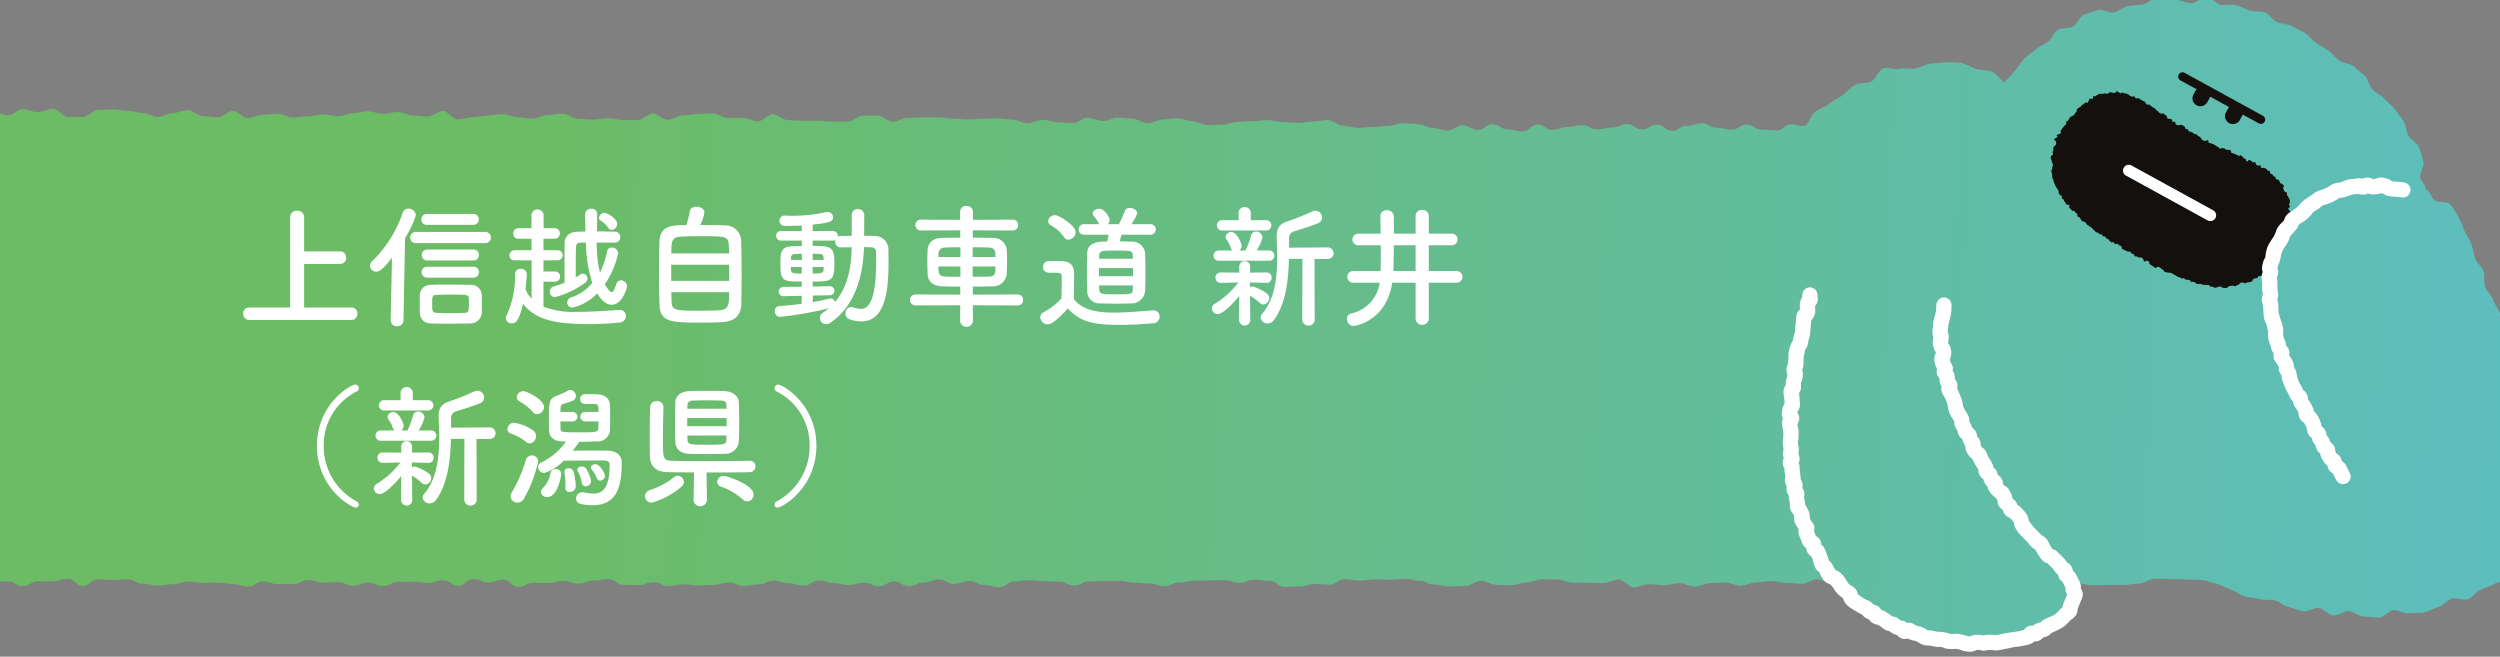 <svg xmlns="http://www.w3.org/2000/svg" xmlns:xlink="http://www.w3.org/1999/xlink" width="375" height="98.5" viewBox="0 0 375 98.5">
  <rect x="0" y="0" width="375" height="98.5" fill="#808080" stroke="none"/>
  <defs>
    <clipPath id="clip-path">
      <rect id="長方形_33007" data-name="長方形 33007" width="375" height="98.5" transform="translate(701 -868.49)" fill="#fff" opacity="0.574"/>
    </clipPath>
    <clipPath id="clip-path-2">
      <rect id="長方形_33006" data-name="長方形 33006" width="576.55" height="104.249" transform="translate(0)" fill="#fff" stroke="#707070" stroke-width="1"/>
    </clipPath>
    <clipPath id="clip-path-3">
      <rect id="長方形_33005" data-name="長方形 33005" width="623.792" height="98.221" fill="none"/>
    </clipPath>
    <clipPath id="clip-path-5">
      <rect id="長方形_33003" data-name="長方形 33003" width="623.792" height="97.773" fill="none"/>
    </clipPath>
    <clipPath id="clip-path-6">
      <path id="パス_133154" data-name="パス 133154" d="M.446,87.8l.168-.606c1.126,0,1.126.373,2.252.374s1.126-.323,2.252-.323,1.126.011,2.251.011,1.126.406,2.252.406,1.126-.027,2.251-.027,1.126.535,2.251.535,1.126.155,2.251.155,1.126-.777,2.252-.777,1.126-.14,2.252-.139,1.126-.014,2.252-.014,1.126.151,2.252.152,1.126.19,2.252.19,1.126-.368,2.252-.368,1.126.72,2.252.72,1.126-.2,2.253-.2,1.126.459,2.252.459,1.126-.275,2.252-.275,1.126-.46,2.252-.46,1.126.345,2.252.346,1.126-.589,2.252-.589S46.776,87.3,47.9,87.3s1.126.455,2.251.455,1.126.492,2.252.493S53.531,87.2,54.657,87.2s1.126.1,2.252.1,1.126,1.127,2.251,1.127,1.126-.657,2.252-.657,1.126.286,2.252.286,1.127-.571,2.253-.571,1.126.766,2.252.766,1.127-1.038,2.253-1.038,1.126.39,2.252.39,1.126.809,2.252.809,1.126-.868,2.252-.868,1.126.491,2.252.492,1.126.263,2.252.263,1.126-.947,2.252-.947,1.126-.144,2.252-.144,1.126.2,2.252.2,1.126.734,2.252.735,1.126-.593,2.252-.592,1.126.193,2.252.193,1.126.548,2.252.548S98.572,87.4,99.7,87.4s1.126.4,2.252.4,1.126.363,2.253.363,1.126-.889,2.252-.888,1.126,1.138,2.252,1.138,1.126-.282,2.252-.282,1.126-.374,2.252-.374,1.126.283,2.252.283,1.126-.807,2.252-.806,1.126.925,2.252.925,1.127-.2,2.253-.195,1.126.159,2.252.16,1.127-.225,2.253-.225,1.127-.113,2.253-.113,1.127-.411,2.253-.411,1.126.766,2.252.766,1.125.088,2.25.088,1.125-.256,2.25-.256,1.125.331,2.25.331,1.126-1,2.251-1,1.126.507,2.251.507,1.126-.284,2.252-.284,1.126.454,2.252.454,1.127.266,2.253.267,1.126.111,2.252.111,1.126-.974,2.252-.974,1.126.409,2.251.409,1.126-.36,2.251-.36,1.125.989,2.25.989,1.126-.1,2.251-.1,1.125-.957,2.25-.957,1.125.507,2.25.507,1.125-.329,2.25-.329,1.125-.174,2.25-.174,1.125.839,2.25.839,1.125-.193,2.25-.193,1.125.088,2.25.088,1.126-.6,2.251-.6,1.126-.072,2.251-.072,1.126-.172,2.252-.172,1.126.278,2.252.279,1.127-.236,2.253-.236,1.127.185,2.253.186,1.126.636,2.252.637,1.126-.313,2.252-.313,1.126-.314,2.252-.314,1.126-.034,2.251-.034,1.126.682,2.251.682,1.126-.8,2.251-.8,1.126.051,2.251.051,1.126.781,2.251.781,1.126-.479,2.251-.478,1.126-.349,2.251-.349,1.126.821,2.252.821,1.126-.4,2.252-.4,1.126.311,2.253.311,1.127-.346,2.254-.346,1.126.683,2.253.683,1.126-.817,2.252-.817,1.126-.215,2.252-.214,1.126.879,2.251.879,1.126-.5,2.251-.5,1.126-.15,2.251-.15,1.126.731,2.251.731,1.126-.729,2.252-.729,1.126-.008,2.252-.008,1.126-.354,2.252-.354,1.126,1.051,2.253,1.051,1.127-.982,2.254-.982,1.127.1,2.253.1,1.126-.093,2.252-.093,1.126.655,2.252.655,1.126.269,2.252.269,1.126-.2,2.252-.2,1.126-.4,2.252-.4,1.126.193,2.252.193,1.126-.028,2.253-.028,1.126.222,2.253.223,1.127.357,2.254.358,1.127-.752,2.253-.751,1.126.391,2.253.391,1.126.01,2.252.011,1.126-.62,2.252-.62,1.126.385,2.252.386,1.126-.078,2.252-.078,1.127.535,2.253.536,1.127-.463,2.254-.463,1.127.51,2.253.51,1.127-.624,2.253-.624,1.126-.014,2.252-.014,1.127.173,2.253.173,1.126-.4,2.253-.4,1.126.829,2.253.829,1.127-.986,2.254-.986,1.127.479,2.254.479,1.127-.414,2.253-.413,1.126,1.081,2.253,1.081,1.127-.613,2.253-.612,1.127.038,2.253.038,1.127-.328,2.254-.327,1.126.414,2.253.414,1.127-.468,2.253-.468,1.126-.2,2.253-.2,1.126.858,2.253.858,1.126.037,2.254.037,1.127-.421,2.254-.421,1.127.558,2.253.558,1.127-.256,2.253-.256,1.127.2,2.253.2,1.127-.108,2.254-.108,1.127-.359,2.254-.359,1.126.514,2.253.514,1.127-.243,2.254-.243,1.127-.561,2.254-.561,1.127.4,2.254.4,1.127.37,2.254.37,1.127-.786,2.254-.786,1.127.408,2.254.408,1.126.269,2.252.269,1.126-.344,2.252-.343,1.126.537,2.251.537,1.126-.719,2.252-.719,1.127.682,2.254.682,1.127-.532,2.254-.532,1.126-.449,2.252-.449,1.126.655,2.252.655,1.127-.424,2.253-.424,1.128.577,2.255.578,1.126.332,2.253.332,1.126-.846,2.253-.846,1.127-.177,2.254-.177,1.127.129,2.254.13,1.127.071,2.253.071,1.127.579,2.254.579,1.127-.613,2.255-.613,1.127-.068,2.254-.068,1.127-.013,2.255-.012,1.127.265,2.254.266,1.127.134,2.255.135,1.127.363,2.254.363,1.127-.532,2.255-.532,1.127-.264,2.255-.264,1.127-.037,2.255-.037,1.128-.035,2.256-.034,1.127.384,2.255.384,1.126-.446,2.253-.446,1.127.154,2.255.154,1.127.9,2.254.9,1.128-.064,2.255-.064,1.128-.349,2.256-.349,1.128.09,2.256.09,1.128-.807,2.256-.806,1.128.2,2.256.2,1.128-.175,2.255-.175,1.129.033,2.257.033,1.13-.1,2.259-.1,1.13.271,2.259.271c1.145,0,.809.561,2.29.562.641,0,1.407.3,2.289.3.694,0,1.459-.109,2.289-.108.716,0,1.481-.744,2.291-.744.728,0,1.493.585,2.292.585.735,0,1.5.078,2.291.078.741,0,1.505-.438,2.292-.438.745,0,1.509-.458,2.292-.458.748,0,1.512.039,2.292.04.75,0,1.514.457,2.291.457.752,0,1.516.019,2.291.019.753,0,1.517.058,2.291.059.754,0,1.519-.537,2.291-.537.756,0,1.52,1.155,2.291,1.155s1.52-.462,2.29-.462,1.521.149,2.29.149,1.522-.291,2.291-.291,1.524.511,2.292.51,1.525-.529,2.292-.529,1.526-.086,2.293-.086,1.526.483,2.293.483,1.525-.5,2.29-.5,1.527-.2,2.293-.2,1.528.293,2.293.292,1.53.123,2.294.122,1.531-.684,2.3-.685,1.478.705,2.24.7c.534.5,1.1.93,1.676,1.434.556.485.8,1.392,1.4,1.864.582.457,1.456.578,2.083,1.013.609.422,1.075,1.133,1.73,1.522.637.378,1.544.33,2.227.669.663.329,1.349.644,2.059.927.685.274,1.294.863,2.025,1.087.705.215,1.444.508,2.195.669.719.155,1.548-.086,2.31.014.728.1,1.478.314,2.247.353.732.038,1.506.214,2.277.2.732-.016,1.422-1.054,2.191-1.123.729-.067,1.617.989,2.381.871s1.5-.411,2.16-.567c.767-.179,1.3-1,1.937-1.22a11.482,11.482,0,0,0,1.826-1.142c.711-.385,1.852-.019,2.339-.466a6.813,6.813,0,0,0,1.343-1.891,6.167,6.167,0,0,0,.385-2.243,7.682,7.682,0,0,0-.241-2.179c.8,0,1.576.417,2.348.418.8,0,1.586-.078,2.355-.076.8,0,1.588.012,2.355.014.806,0,1.592-.183,2.355-.181.811,0,1.6-.735,2.36-.732.817,0,1.6.026,2.355.03.825,0,1.611.061,2.354.065.84,0,1.627.083,2.355.089.867.006,1.632.53,2.328.537.711.276,1.369.635,2.069.884.718.256,1.347.777,2.053,1.006.726.234,1.529.22,2.242.425.733.211,1.569.005,2.289.188.739.188,1.359.846,2.084,1,.746.162,1.461.5,2.19.632.751.135,1.633-.591,2.368-.487.755.107,1.4,1.034,2.141,1.109.76.078,1.58-.681,2.319-.637.763.046,1.488.8,2.228.811.764.013,1.54.191,2.28.17.764-.021,1.466-1.069,2.2-1.126.763-.058,1.579.562,2.313.468.759-.1,1.558.01,2.286-.122.753-.137,1.432-.649,2.151-.822.744-.179,1.276-1.041,1.982-1.257.733-.224,1.714.349,2.405.089.718-.27,1.2-1.066,1.875-1.373.7-.318,1.414-.538,2.061-.892.674-.368,1.568-.357,2.185-.76.643-.42.973-1.266,1.552-1.72.6-.474,1.379-.73,1.913-1.236.559-.529.52-1.574,1-2.133.5-.585,1.283-.882,1.694-1.492.429-.638,1.362-.992,1.69-1.651.341-.687-.107-1.7.12-2.4.236-.727,1.068-1.308,1.178-2.042a13.534,13.534,0,0,0,.249-2.316,12.936,12.936,0,0,0-.437-2.289c-.16-.725-1.112-1.2-1.412-1.9a12.377,12.377,0,0,0-1.144-1.842c-.415-.64-.505-1.487-.886-2.122-.392-.654-.312-1.566-.671-2.214-.369-.668-.8-1.28-1.136-1.94-.347-.68-1.169-1.116-1.483-1.786-.325-.691-.812-1.309-1.106-1.988-.3-.7-.426-1.477-.7-2.163-.284-.71-.739-1.352-1-2.044-.267-.717.443-1.772.2-2.469-.253-.724-.655-1.375-.888-2.074-.242-.729-.8-1.337-1.023-2.036-.237-.732-1.01-1.272-1.237-1.969-.239-.734.043-1.615-.192-2.307-.249-.734-1.018-1.248-1.272-1.929-.271-.729-.293-1.5-.581-2.168-.31-.716-.672-1.339-1.016-1.975a18.072,18.072,0,0,0-.9-2.055,12.765,12.765,0,0,0-1.23-1.949c-.553-.507-1.657-.191-2.322-.559-.633-.35-.6-1.458-1.361-1.674.117-.716-.787-1.128-.841-1.888-.051-.715.654-1.566.463-2.309a16.791,16.791,0,0,0-.666-2.172c-.272-.665-1.244-1.03-1.607-1.7-.343-.635-.268-1.537-.685-2.173-.4-.606-.859-1.205-1.318-1.806-.442-.578-1.092-1.01-1.586-1.58-.479-.552-1.257-.826-1.779-1.365s-.567-1.518-1.114-2.029-1.133-.961-1.7-1.444S589.591,9.966,589,9.51s-1.038-1.055-1.646-1.483-1.235-.793-1.86-1.191-1.05-1.117-1.692-1.486-1.314-.7-1.971-1.033-1.509-.268-2.181-.57-1.117-1.178-1.8-1.441-1.552-.069-2.253-.289-1.361-.641-2.073-.811c-.731-.175-1.517.065-2.239-.049C570.54,1.041,569.9.049,569.171,0c-.751-.049-1.508.851-2.238.881-1,.042-2.02-.624-3.019-.6-.74.017-1.515-.2-2.257-.149s-1.414.891-2.152.983-1.476.1-2.208.235-1.33.761-2.052.942-1.7-.583-2.413-.352-1.456.428-2.146.711-.971,1.441-1.639,1.777-1.627.1-2.267.486-.861,1.352-1.468,1.794S544,7.39,543.433,7.882c-.554.477-1.192.866-1.723,1.4-.513.518-.852,1.2-1.343,1.775-.472.555-1.1,1.127-1.553,1.738-.634-.388-1.174-1.316-1.912-1.65a22.971,22.971,0,0,0-2.377-.359,17.778,17.778,0,0,0-2.187-.935,21.366,21.366,0,0,0-2.362-.072,23.149,23.149,0,0,0-2.331.221c-.746.042-1.438.585-2.237.71-.739.114-1.554-.151-2.338.042-.727.179-1.7-.306-2.464-.053s-1.089,1.651-1.822,1.981-1.736.1-2.436.5-1.2,1.1-1.864,1.565-1.425.773-2.04,1.295-1.594.688-2.159,1.266-.768,1.324-1.277,1.952c-1.091.25-1.067-.181-2.187-.179s-1.119.914-2.239.915-1.12-.116-2.24-.115-1.12-.755-2.24-.753-1.12.756-2.239.757-1.121-.277-2.241-.276-1.12-.68-2.24-.679-1.12.385-2.24.386-1.12.725-2.24.727-1.121-.914-2.242-.913-1.118.716-2.237.717-1.121-.812-2.241-.81-1.119.532-2.239.533-1.12.262-2.24.264-1.121-.63-2.242-.629-1.12.264-2.241.264-1.12.436-2.241.437-1.121-.784-2.242-.783-1.119,1.015-2.24,1.016-1.121-.3-2.243-.3-1.123-.771-2.245-.77-1.124.88-2.246.873c-.732-.02-1.472-.713-2.24-.733-.734-.019-1.505.815-2.271.8-.736-.018-1.477-.367-2.242-.385-.737-.018-1.474-.573-2.237-.59-.738-.017-1.486-.113-2.248-.129-.738-.016-1.5.431-2.259.416-.739-.015-1.493.182-2.253.167-.74-.014-1.492.131-2.252.117-.74-.014-1.484-.335-2.243-.349-.741-.014-1.476-.819-2.234-.833-.742-.013-1.5.249-2.254.236-.742-.013-1.5.236-2.253.224s-1.491-.118-2.247-.13-1.488-.3-2.245-.31-1.5.171-2.252.16-1.5.114-2.251.1-1.5.449-2.256.438-1.495.067-2.25.056-1.487-.556-2.242-.566-1.488-.456-2.243-.466-1.5.2-2.252.192-1.5.583-2.257.574-1.487-.69-2.241-.7-1.494-.139-2.248-.149-1.5.516-2.256.506-1.49-.492-2.244-.5-1.506.82-2.26.812-1.494-.125-2.248-.133-1.492-.351-2.246-.359-1.5.527-2.256.519-1.491-.535-2.244-.543-1.495-.211-2.248-.219-1.5.073-2.251.065-1.5.122-2.251.114-1.5-.126-2.249-.133-1.5-.175-2.249-.183-1.5-.009-2.25-.016-1.5.093-2.251.086-1.5.617-2.256.61-1.489-.941-2.242-.948-1.5.027-2.25.02-1.506.893-2.258.887-1.5.011-2.25,0-1.5-.125-2.247-.131-1.5.021-2.249.014-1.5-.1-2.248-.111-1.49-.879-2.241-.885-1.506,1.089-2.258,1.082-1.493-.533-2.244-.539-1.5.035-2.25.029-1.492-.706-2.243-.713-1.5.125-2.25.119-1.5.207-2.251.2-1.5.663-2.254.657-1.491-.938-2.243-.944-1.505.994-2.257.988-1.5,0-2.25,0-1.5-.285-2.247-.291-1.5.23-2.251.225-1.5-.128-2.249-.134-1.494-.744-2.245-.749-1.5.183-2.251.178-1.5.552-2.254.547-1.5-.179-2.249-.184-1.5-.468-2.247-.474-1.5.2-2.252.2-1.5.261-2.252.256-1.5.325-2.253.321-1.491-1.248-2.243-1.252-1.5.831-2.256.827-1.5-.131-2.25-.136-1.5-.538-2.247-.542-1.5.292-2.253.287-1.5-.386-2.248-.39-1.5.3-2.253.292-1.5.46-2.254.455-1.5-.274-2.249-.278-1.5.292-2.25.288-1.5.179-2.249.175-1.5-.551-2.246-.555-1.5.146-2.25.142-1.5.508-2.252.5-1.493-1.058-2.243-1.063-1.5.96-2.255.956-1.5-.178-2.249-.182-1.495-.914-2.245-.918-1.5.465-2.253.461-1.5.589-2.254.585-1.5-.6-2.247-.6-1.5-.329-2.249-.333-1.5-.207-2.25-.21-1.5.084-2.25.081-1.505,1.07-2.256,1.066-1.5.009-2.25,0-1.495-1.227-2.246-1.23-1.5.509-2.254.505-1.5-.456-2.25-.459-1.506.939-2.257.936-1.5-.569-2.25-.572-1.5.1-2.254.1-1.5-.414-2.251-.417-1.506.715-2.257.712-1.5-.175-2.252-.178-1.5-.214-2.251-.218-1.5.114-2.253.111-1.5,0-2.253,0-1.5-.3-2.251-.3-1.5.645-2.255.642-1.5-.432-2.251-.435-1.5.628-2.255.625-1.5-.415-2.251-.418-1.5-.018-2.253-.021-1.5-.078-2.253-.082S204,17,203.253,17s-1.505.677-2.256.674-1.5-1.045-2.249-1.048-1.5.507-2.255.5-1.5-.249-2.253-.252-1.5.339-2.254.336-1.5-.19-2.253-.193-1.5.146-2.254.143-1.5-.092-2.253-.094-1.5.512-2.255.51-1.5-.6-2.252-.6-1.5-.025-2.253-.028-1.505.594-2.255.591-1.5-.995-2.25-1-1.505.641-2.256.639-1.5-.665-2.251-.667-1.5.178-2.254.175-1.506.841-2.257.838-1.5.015-2.254.013-1.5-.486-2.252-.488-1.5-.485-2.252-.487-1.507.962-2.257.96-1.5-1.066-2.25-1.068-1.5.235-2.254.232-1.5-.285-2.253-.287-1.505.389-2.254.387-1.506.8-2.256.8-1.5-.046-2.253-.049-1.5-.143-2.253-.144-1.5-.358-2.252-.36-1.5.462-2.254.46-1.5-.2-2.252-.2-1.5.119-2.254.118-1.5-.841-2.25-.842-1.5.194-2.253.192-1.5-.171-2.252-.172-1.506.794-2.255.792-1.5-.918-2.25-.92-1.5.286-2.253.284-1.5-.213-2.252-.214-1.5.178-2.252.176-1.505.743-2.254.742-1.5-.336-2.251-.338-1.5-.586-2.25-.588-1.5.5-2.253.5-1.5-.262-2.251-.264-1.5.719-2.253.717-1.5-.786-2.249-.788-1.5-.034-2.25-.036-1.5.314-2.251.312-1.5.167-2.25.165-1.5-.86-2.248-.862-1.5-.038-2.25-.04-1.506,1.109-2.253,1.107-1.5.017-2.251.015-1.5-.01-2.251-.011-1.5-.647-2.25-.649-1.506.644-2.253.643-1.5-.742-2.25-.743-1.505-.109-2.251-.11-1.505-.108-2.251-.109-1.506.011-2.251.01-1.507.379-2.252.378-1.508.652-2.253.65-1.506-.384-2.251-.385-1.507.1-2.251.1-1.507.021-2.251.019-1.507.182-2.251.181-1.506-.427-2.25-.428-1.506-.571-2.249-.573-1.508.378-2.25.376c-.758,0-1.506-.547-2.248-.548-.758,0-1.509.7-2.251.7-.759,0-1.508-.07-2.25-.071-.759,0-1.509-.553-2.249-.553-.76,0-1.511.185-2.25.184-.761,0-1.511.012-2.25.011-.761,0-1.512.553-2.25.551-.763,0-1.511-.782-2.248-.783-.764,0-1.514.581-2.25.58-.765,0-1.515.325-2.25.324-.767,0-1.516-.253-2.249-.253-.769,0-1.519-.132-2.25-.133-.771,0-1.522.156-2.25.155-.774,0-1.523.267-2.249.266-.778,0-1.527-.815-2.248-.816-.784,0-1.534.38-2.249.38-.793,0-1.542-.191-2.248-.191-.808,0-1.558-.008-2.247-.008-.839,0-1.589-.169-2.248-.169-.936,0-2.253.256-2.811.256-.271,1.076.706,1.252.706,2.361s-.626,1.11-.626,2.22.2,1.11.2,2.221S.012,24.487.012,25.6s.672,1.11.672,2.219.34,1.11.34,2.221S.11,31.147.11,32.257s.474,1.11.474,2.22S.65,35.587.65,36.7s.141,1.111.141,2.221.219,1.11.219,2.221.156,1.11.156,2.221S.037,44.471.037,45.581.945,46.692.945,47.8.8,48.913.8,50.023s.284,1.111.284,2.222-.807,1.11-.807,2.221S.139,55.577.139,56.688s.875,1.111.875,2.222.064,1.111.064,2.222-.3,1.11-.3,2.219S.036,64.462.036,65.573s.882,1.11.882,2.22.141,1.111.141,2.221S.175,71.126.175,72.237s.357,1.111.357,2.222.18,1.111.18,2.222.33,1.111.33,2.223S1,80.015,1,81.126.441,82.238.441,83.35s-.295,1.088-.35,2.2S.446,86.687.446,87.8" transform="translate(0 0)" fill="none"/>
    </clipPath>
    <linearGradient id="linear-gradient" x1="0.5" y1="0.568" x2="1.036" y2="0.571" gradientUnits="objectBoundingBox">
      <stop offset="0" stop-color="#68c760"/>
      <stop offset="1" stop-color="#55c9d3"/>
    </linearGradient>
  </defs>
  <g id="マスクグループ_34870" data-name="マスクグループ 34870" transform="translate(-701 868.49)" clip-path="url(#clip-path)">
    <g id="マスクグループ_34869" data-name="マスクグループ 34869" transform="translate(511.449 -868.49)" clip-path="url(#clip-path-2)">
      <g id="グループ_34915" data-name="グループ 34915" transform="translate(-48.572 -0.429)">
        <g id="グループ_34914" data-name="グループ 34914" clip-path="url(#clip-path-3)">
          <g id="グループ_34913" data-name="グループ 34913">
            <g id="グループ_34912" data-name="グループ 34912" clip-path="url(#clip-path-3)">
              <g id="グループ_34911" data-name="グループ 34911" opacity="0.85">
                <g id="グループ_34910" data-name="グループ 34910">
                  <g id="グループ_34909" data-name="グループ 34909" clip-path="url(#clip-path-5)">
                    <g id="グループ_34908" data-name="グループ 34908" transform="translate(0 0)">
                      <g id="グループ_34907" data-name="グループ 34907" clip-path="url(#clip-path-6)">
                        <path id="パス_133153" data-name="パス 133153" d="M0,0H624.035V97.836H0Z" transform="translate(-0.223 -0.047)" fill="url(#linear-gradient)"/>
                      </g>
                    </g>
                  </g>
                </g>
              </g>
              <path id="パス_133155" data-name="パス 133155" d="M1253.589,54.847c.092.054.21-.032.323-.016s.159.24.252.3.295-.1.386-.047.157.164.249.217a1.642,1.642,0,0,1,.318.152c.078.075.019.326.111.378s.2.1.286.146.191.086.283.138a3.219,3.219,0,0,0,.3.139c.1.041.258-.044.349.008s.125.2.211.265.211.065.3.116.1.215.185.3.26,0,.352.052.16.131.274.143.275-.045.367.006a1.262,1.262,0,0,1,.272.232c.075.082.034.317.128.366s.261-.135.377-.128a.925.925,0,0,1,.34.132c.094.049.033.257.1.359a.853.853,0,0,0,.312.223c.1.05.174.126.269.174s.162.149.256.2.3-.188.4-.166a.926.926,0,0,1,.592.341.9.9,0,0,0,.238.134c.09.045.116.278.219.3a1.154,1.154,0,0,1,.281.052c.091.043.217.011.308.052s.228-.017.32.025a2.835,2.835,0,0,0,.264.131c.095.032.172.125.263.165a1,1,0,0,1,.3.153.624.624,0,0,0,.226.156.657.657,0,0,0,.271.045c.107,0,.184.175.278.21s.272-.1.362-.055.139.153.233.187a1.013,1.013,0,0,0,.3.055,1.257,1.257,0,0,1,.314.032c.1.032.123.243.216.28s.236-.045.331-.017a1.537,1.537,0,0,1,.282.118c.09.048.162.168.259.2s.215-.018.313,0,.209-.011.307.012.206.125.311.111a.757.757,0,0,1,.275.035c.1.019.207-.021.3,0s.2.007.3.023.125.155.217.215.261,0,.36.016.185.158.285.171.214-.068.315-.061.2-.093.3-.114a1.408,1.408,0,0,1,.31,0c.1,0,.173.127.273.159a1.11,1.11,0,0,0,.334.054,1.126,1.126,0,0,0,.34-.047c.1-.039.155-.207.254-.215s.206-.068.311-.078.21,0,.314-.017.219.066.329.078.2-.129.3-.151a.454.454,0,0,0,.25-.121c.089-.08.2-.227.3-.256a1.23,1.23,0,0,1,.38-.01c.115.011.21.137.309.1s.189-.107.289-.142.231,0,.328-.039.245-.022.336-.082.086-.272.18-.32.189-.109.286-.153.238,0,.328-.05.124-.244.222-.288.252.035.338-.025a1.259,1.259,0,0,0,.271-.2,1.462,1.462,0,0,1,.224-.214c.084-.066.2-.06.3-.114s.139-.2.217-.271a.666.666,0,0,0,.147-.315c.033-.118.139-.157.21-.232s.083-.3.2-.328.359.108.426.028-.1-.287-.076-.4.178-.2.237-.277.185-.1.266-.166a1.175,1.175,0,0,0,.2-.3l-.235-.13.181.1c.048-.089-.042-.243,0-.342s.129-.173.173-.27.2-.156.222-.264a1.482,1.482,0,0,1,.035-.3.983.983,0,0,1,.135-.287c.071-.083.235-.128.271-.227s-.166-.258-.147-.363.148-.19.181-.289.165-.168.2-.27.082-.2.112-.295-.06-.234-.04-.338.049-.2.075-.3.168-.19.181-.3-.092-.221-.069-.321-.018-.229.021-.328.162-.168.181-.27a1.427,1.427,0,0,1,.078-.309c.042-.1.21-.179.225-.281s-.152-.228-.158-.335.137-.2.148-.306a2.091,2.091,0,0,1,.014-.308,1.705,1.705,0,0,0,.031-.325.783.783,0,0,0-.1-.332c-.048-.106-.214-.2-.217-.3s.209-.187.239-.29-.114-.232-.126-.333.129-.227.125-.332a1.669,1.669,0,0,0,0-.339,1.427,1.427,0,0,0-.146-.286,1.658,1.658,0,0,1-.126-.251c-.033-.093-.152-.165-.162-.267a1.074,1.074,0,0,0-.017-.3c-.039-.089-.183-.086-.279-.15a.676.676,0,0,1-.186-.277.744.744,0,0,1-.077-.3c0-.109.128-.29.078-.373a1.127,1.127,0,0,0-.26-.232c-.082-.063-.217-.045-.273-.125s-.05-.2-.105-.28-.129-.151-.19-.227-.271-.013-.339-.079-.026-.246-.093-.317-.2-.07-.274-.131-.092-.187-.162-.253-.286-.088-.338-.2-.01-.235-.1-.3a1.19,1.19,0,0,0-.3-.11c-.1-.043-.146-.21-.236-.268a1.578,1.578,0,0,0-.322-.111c-.1-.037-.27.054-.366,0s-.071-.317-.164-.371-.28.067-.38.022a.937.937,0,0,1-.256-.183c-.058-.048-.024-.259-.155-.319s-.3.071-.357.021-.062-.157-.2-.217-.251-.172-.342-.149-.2.284-.332.225-.1-.266-.148-.328-.151-.073-.283-.133-.135-.2-.2-.239a1.139,1.139,0,0,0-.247-.2c-.133-.06-.272.092-.348.083s-.119-.113-.252-.174a1.632,1.632,0,0,0-.286-.092c-.07-.022-.123-.069-.256-.128s-.266-.032-.311-.107.011-.3-.122-.354a.731.731,0,0,0-.378-.061.263.263,0,0,1-.23-.021,1.177,1.177,0,0,1-.247-.15c-.084-.064-.23-.06-.325-.1s-.244.109-.351.089-.183-.182-.275-.226a.879.879,0,0,1-.3-.164.646.646,0,0,0-.249-.143c-.1-.046-.15-.15-.26-.161a.905.905,0,0,1-.308-.1c-.1-.047-.239-.035-.323-.1s-.043-.328-.136-.375-.279.12-.387.1a1.437,1.437,0,0,1-.339-.062,1.267,1.267,0,0,1-.255-.245c-.076-.079-.09-.214-.182-.264a3.035,3.035,0,0,0-.277-.149c-.1-.04-.132-.185-.222-.236s-.228-.021-.321-.07-.169-.122-.259-.175-.187-.1-.279-.146-.229-.019-.318-.072-.1-.2-.178-.285-.236-.04-.324-.1-.069-.27-.152-.332-.178-.121-.266-.176a.843.843,0,0,0-.378-.1c-.123,0-.266.142-.354.085s-.213-.073-.3-.138-.041-.3-.129-.358c-.129-.086-.342.005-.393-.066s.016-.211-.114-.3a.651.651,0,0,0-.3-.126.508.508,0,0,1-.322-.053c-.13-.086-.069-.227-.1-.314s-.151-.143-.28-.228-.217-.218-.307-.222-.184.121-.313.036-.249-.1-.3-.171a.564.564,0,0,0-.2-.206c-.13-.086-.168-.16-.243-.187s-.08-.169-.209-.253-.228-.067-.287-.12a1.557,1.557,0,0,0-.244-.2c-.13-.086-.2-.2-.275-.219s-.2.082-.325,0-.148-.187-.208-.237-.089-.161-.219-.246c-.09-.06-.256-.031-.324-.128s-.176-.1-.272-.155-.148-.184-.265-.2-.287.1-.386.049-.129-.264-.233-.295-.245.058-.347.021a2,2,0,0,1-.326-.115c-.1-.055-.144-.19-.249-.218a2.893,2.893,0,0,1-.27-.122,1.358,1.358,0,0,0-.295-.014c-.092-.014-.208-.149-.309-.128s-.179.112-.275.1-.161-.1-.254-.14-.214-.158-.311-.162-.188.248-.286.262a2.855,2.855,0,0,1-.306-.03c-.1,0-.2-.082-.3-.1s-.19.111-.286.12-.115.066-.2.138-.281-.1-.376-.08a2.375,2.375,0,0,1-.271.073,1.861,1.861,0,0,0-.313-.01.615.615,0,0,1-.257.021c-.105-.014-.21.123-.3.151a.7.7,0,0,0-.239.179c-.081.07-.267-.029-.363.02s-.038.332-.124.393-.306-.089-.393-.032-.1.219-.181.287-.065.245-.148.31-.288-.052-.379,0a1.928,1.928,0,0,0-.233.218,1.4,1.4,0,0,1-.271.156c-.092.05-.123.18-.2.252s-.2.089-.286.155a2.434,2.434,0,0,0-.242.2c-.072.075-.018.22-.06.323a1.05,1.05,0,0,1-.221.267c-.07.078-.1.224-.178.29s-.186.079-.253.159-.244.065-.313.142-.087.2-.152.284-.116.179-.187.256-.205.1-.268.185.046.265,0,.36-.2.143-.255.226-.141.157-.2.24-.128.167-.184.253a2.224,2.224,0,0,0-.185.258c-.046.1.073.283.021.37s-.259.1-.352.164-.249.089-.3.178l.045.025.149.082a1.246,1.246,0,0,1-.223.238c-.079.079-.27.122-.311.221s.246.242.27.364a1,1,0,0,1,0,.4c-.031.1-.174.215-.263.3a.383.383,0,0,0-.135.235.462.462,0,0,0,0,.278c.035.113-.1.238-.114.342s.1.268.048.368-.264.139-.274.246a2.072,2.072,0,0,0-.058.335c.008.106.137.2.133.309a.988.988,0,0,0,.078.312c.032.1.123.213.125.317a1.6,1.6,0,0,1-.08.331.994.994,0,0,0-.018.3c.009.105-.175.23-.163.335s.086.2.1.31.03.209.045.314-.017.224.005.328.117.2.149.295.046.2.074.306a1.356,1.356,0,0,0,.116.332,1.263,1.263,0,0,1,.122.26c.036.1.1.2.142.288s.133.166.178.261.138.168.17.267-.031.257.023.347.1.163.143.253.266.08.321.163-.035.25,0,.35.214.108.272.19.056.2.121.279.115.169.176.249.108.2.211.243.285,0,.349.075-.054.255-.031.366.2.149.259.225.089.2.189.25.295-.018.364.056.089.184.166.248a2.93,2.93,0,0,1,.246.183c.072.071-.016.266.041.353s.224.089.295.157a.985.985,0,0,1,.187.262.785.785,0,0,0,.161.249,1.067,1.067,0,0,0,.272.122,1.447,1.447,0,0,1,.3.134c.077.066.11.2.174.283s.159.1.237.161a1.341,1.341,0,0,0,.226.173,1.9,1.9,0,0,1,.269.168,2.513,2.513,0,0,1,.211.234,1.8,1.8,0,0,0,.224.186c.081.059.117.224.218.256s.206.012.289.069.148.135.229.2.246,0,.328.053.1.218.191.264.224.013.308.067.132.169.2.25.185.077.27.129.139.18.214.252a1.369,1.369,0,0,0,.217.2" transform="translate(-698.795 -18.082)" fill="#14100e"/>
              <path id="パス_133156" data-name="パス 133156" d="M1300.51,33.448a.647.647,0,0,0,.311-1.213l-11.75-6.449a.646.646,0,1,0-.622,1.133l11.75,6.449a.653.653,0,0,0,.312.081" transform="translate(-723.26 -14.433)" fill="#14100e"/>
              <path id="パス_133157" data-name="パス 133157" d="M1305.3,39.592a1.186,1.186,0,0,0,1.042-.615l.334-.609a1.186,1.186,0,1,0-2.065-1.166l-.014.025-.334.609a1.18,1.18,0,0,0,1.037,1.756" transform="translate(-732.242 -20.55)" fill="#14100e"/>
              <path id="パス_133158" data-name="パス 133158" d="M1294.182,33.507a1.186,1.186,0,0,0,1.041-.615l.334-.609a1.186,1.186,0,0,0-2.082-1.137l-.334.609a1.18,1.18,0,0,0,1.04,1.751" transform="translate(-726.001 -17.142)" fill="#14100e"/>
              <path id="パス_133159" data-name="パス 133159" d="M1282.338,65.787a.862.862,0,0,0,.415-1.619l-12.225-6.711a.863.863,0,1,0-.858,1.5l.027.015,12.225,6.711a.876.876,0,0,0,.415.106" transform="translate(-712.661 -32.197)" fill="#fff"/>
              <path id="パス_133160" data-name="パス 133160" d="M1337.562,64.683c-.441-.086-.92-.069-1.368-.129a4.658,4.658,0,0,1-.708-.11,1.739,1.739,0,0,1-.393-.181c-.1-.063-.492-.244-.155-.143-.109-.033-.221-.047-.328-.089-.389-.155.147.007.135-.056.021.113-.786.229-.848.234a3.19,3.19,0,0,1-1.033-.026c-.187-.048-.5-.2-.6-.218h.606c-.155.037-.427.237-.649.295-.083.021-1.192.03-1.152-.18-.031.162.521-.075.134.051a3.283,3.283,0,0,1-.632.1,1.9,1.9,0,0,0-.565.111,7.709,7.709,0,0,1-1.074.353c-.182.041-.376.035-.556.075-.254.056.242-.207-.145.064a6.578,6.578,0,0,1-1.489.767,3.626,3.626,0,0,1-.52.181c-.056.012-.4.1-.191,0a4.436,4.436,0,0,0-.673.5,7.326,7.326,0,0,1-.746.461,2.122,2.122,0,0,0-.442.454,5.4,5.4,0,0,1-1.293,1.18,5.429,5.429,0,0,0-.5.283l-.115.089q-.29.249,0-.115a5.339,5.339,0,0,1-.2.55,4.208,4.208,0,0,1-.574.723c-.075.086-.138.173-.22.252,0,0-.377.376-.221.153a3.779,3.779,0,0,0-.283.7,5.168,5.168,0,0,1-.492.916,4.258,4.258,0,0,0-.677,1.29c-.045.2-.078.407-.11.61a5.357,5.357,0,0,1-.364,1.082,2.653,2.653,0,0,0-.077.328c-.076.346-.082-.118.04.24a1.66,1.66,0,0,1-.083,1.082l-.057.136q-.137.349-.022-.042c.028.158.061.314.076.473.041.43.024.863.033,1.293.007.3.115.59.114.9a2.882,2.882,0,0,1-.058.438l-.05.139q-.155.492-.1.124c-.1-.393.116.139.127.181a3.4,3.4,0,0,1,.076.47c.044.4.033.787.049,1.18a8.721,8.721,0,0,0,.5,1.657,9.525,9.525,0,0,1,.223.969,4.892,4.892,0,0,1-.039.721,2.337,2.337,0,0,0,.288.972,2.717,2.717,0,0,1,.1.323c.021.082.1.518-.034.23.21.456.561.576.59,1.152a1.8,1.8,0,0,1-.028.417,1.187,1.187,0,0,1-.057.256q-.08.225,0,.068l-.156-.574a9.028,9.028,0,0,1,.843,1.45,2.982,2.982,0,0,1,.073.56c.018.162-.1-.07.055.154a2.2,2.2,0,0,1,.369,1.034,4.109,4.109,0,0,0,.456,1.365,6.237,6.237,0,0,1,.457.86c.012.033.138.3.033.142s.255.177.3.22a1.7,1.7,0,0,1,.453,1.048c0,.024.021.3.018.3q-.176-.393-.024-.187c.082.1.159.2.234.3a5.835,5.835,0,0,1,.4.742c.1.2.332.726.207.928q.02.372-.242-.393l.108.071a1.476,1.476,0,0,1,.415.371,4.659,4.659,0,0,1,.476.7,4.738,4.738,0,0,1,.35.91c.084.262.1.549.176.77l-.295-.5c.085.107.308.2.481.377a1.624,1.624,0,0,1,.459,1.011c.017.228.046.157-.018.034.082.158.24.28.333.435a6.3,6.3,0,0,1,.366,1.008l-.3-.5c-.1-.034-.083-.018.048.05a1.235,1.235,0,0,1,.207.14,1.645,1.645,0,0,1,.482.492,1.673,1.673,0,0,1,.2.705,2.2,2.2,0,0,1,.017.3q-.051-.257.031-.075l.125.221q-.233-.15.018.007a2.682,2.682,0,0,1,.441.368c.341.379.3.755.474,1.18l-.295-.5q-.141-.061.058.041a1.208,1.208,0,0,1,.213.134,1.654,1.654,0,0,1,.525.57c.211.37.362.772.577,1.144a1.14,1.14,0,0,1-1.967,1.149c-.141-.245-.284-.5-.407-.751l-.115-.272q-.153-.29.035-.052c.3.16-.066.018-.124-.019a1.724,1.724,0,0,1-.642-.7c-.133-.266-.127-.549-.239-.818l.3.5c-.075-.083-.351-.252-.46-.355a2.654,2.654,0,0,1-.439-.628,2.771,2.771,0,0,1-.329-.7c-.028-.114-.059-.533-.076-.583l.295.5c.076.089-.1-.08-.158-.117a2.359,2.359,0,0,1-.328-.252,2.252,2.252,0,0,1-.487-1.01c-.063-.2.152.125-.1-.151a2.012,2.012,0,0,1-.329-.508c-.129-.274-.136-.58-.226-.817l.3.5c-.084-.105-.376-.271-.553-.466a2.093,2.093,0,0,1-.393-1.065,2.77,2.77,0,0,0-.336-.787c-.061-.1-.325-.318-.111-.2q.154.164-.038.014c-.095-.069-.187-.142-.278-.216a1.634,1.634,0,0,1-.492-1.14c-.01-.175-.064-.286.021-.078a3.052,3.052,0,0,0-.235-.449,3.347,3.347,0,0,1-.557-.959,2.608,2.608,0,0,1-.06-.59q.4.614.08.321a2.55,2.55,0,0,1-.227-.186,3.5,3.5,0,0,1-.521-.966,9.846,9.846,0,0,1-.5-.933c-.113-.289-.219-.581-.333-.87a2.937,2.937,0,0,1-.161-.481c.029.132-.105-.725,0-.407a3.763,3.763,0,0,0-.275-.435,1.7,1.7,0,0,1-.189-.742c.017-.31.107,0-.048-.249-.025-.039-.141-.3-.146-.3-.269-.405-.555-.615-.584-1.147a1.856,1.856,0,0,1,.036-.48c.016-.082.034-.411.051-.26l.156.574a5.7,5.7,0,0,1-.518-.852,8.906,8.906,0,0,0-.262-.854,3.6,3.6,0,0,1-.267-1.105,2.65,2.65,0,0,1-.033-.583,3.58,3.58,0,0,1,.07-.448c-.01.189-.027.215-.051.08-.152-.21-.144-.648-.229-.9s-.256-.492-.339-.8c-.221-.8-.053-1.645-.289-2.438a1.8,1.8,0,0,1,0-1.13l.114-.272c.006.168-.008.211-.043.13,0-.208-.081-.425-.1-.636-.029-.447.019-.9-.022-1.348a2.438,2.438,0,0,1,.1-1.423c.135-.3-.051-.048,0,.039a1.289,1.289,0,0,1-.1-.645,3.938,3.938,0,0,1,.242-1.118c.046-.129.2-.331.236-.46a4.439,4.439,0,0,0,.069-.5,4.6,4.6,0,0,1,.351-1.249c.272-.556.664-1.033.954-1.573a8.411,8.411,0,0,0,.32-.826,3.4,3.4,0,0,1,.865-1.118c.094-.1.183-.211.269-.317.155-.188-.057.311.026-.082a1.846,1.846,0,0,1,.767-1.044,8.292,8.292,0,0,0,1.424-1.053,4.64,4.64,0,0,1,1.432-1.264,6.18,6.18,0,0,0,.725-.506,3.294,3.294,0,0,1,1.283-.6,6.61,6.61,0,0,0,1.521-.8,3.2,3.2,0,0,1,1.1-.274c.454-.089.829-.334,1.269-.448.331-.057.666-.1,1-.12a5.141,5.141,0,0,1,.633-.1c.175,0,.726.046.848.214-.125-.172-.77.146-.217-.132a1.5,1.5,0,0,1,1.009-.146c.191.04.353.146.539.2q.241.147.047-.011a.363.363,0,0,1,.275,0c.036-.007.232-.112.278-.128a1.633,1.633,0,0,1,.879-.072,3.327,3.327,0,0,1,1.18.411l.23.178c-.149-.049-.185-.072-.109-.069a3.764,3.764,0,0,0,.665.073c.439.044.885.056,1.321.142a1.139,1.139,0,1,1-.606,2.2" transform="translate(-739.289 -34.656)" fill="#fff"/>
              <path id="パス_133161" data-name="パス 133161" d="M1177.979,101.971a12.1,12.1,0,0,1-.084,1.323c-.062.334-.135.662-.221.989a5.263,5.263,0,0,0-.2,1.037,5.618,5.618,0,0,1-.079.642q-.063.337-.006,0a1.965,1.965,0,0,1,.089.2,2.048,2.048,0,0,1,.007,1.18,2.547,2.547,0,0,1-.009.51q-.313-.491-.071-.2a1.9,1.9,0,0,1,.227.274,2.447,2.447,0,0,1,.3,1.4,3.1,3.1,0,0,1-.378,1.18q.063-.3.128-.581c-.048.573.787,1.234.418,1.99-.079.166-.006.3-.138-.106-.147-.441-.111-.25.009-.161a1.453,1.453,0,0,1,.418.638,1.749,1.749,0,0,1,.086.611,2.511,2.511,0,0,0-.021.266c-.014-.165-.048-.169.073-.042a1.491,1.491,0,0,1,.3,1.289c-.03.132-.1.534-.121.127-.02-.321-.035-.185.071-.082a1.254,1.254,0,0,1,.209.383c.129.286.243.58.37.866a4.43,4.43,0,0,1,.32,1.18,2.548,2.548,0,0,0,.352.9,4.574,4.574,0,0,1,.57,1.05,1.253,1.253,0,0,1,.056.446c0,.018-.051.277-.045.082,0-.127-.005-.016.049.078.043.074.087.146.126.221a3.51,3.51,0,0,1,.249.582,1.268,1.268,0,0,1,.071.246c.053-.062-.435-.339-.114-.179a1.6,1.6,0,0,1,.8,1.138,1.625,1.625,0,0,0,.057.323c-.03-.062-.043-.128.044-.023a1.975,1.975,0,0,1,.393.667,1.644,1.644,0,0,1,.058.634c0-.036-.028.286-.028.286.122.034-.365-.58-.065-.384a1.271,1.271,0,0,1,.246.287c.013.018.179.238.044.089-.162-.179.187.114.188.115a1.7,1.7,0,0,1,.347.366c.224.33.277.722.492,1.057a5.134,5.134,0,0,1,.654,1.191,1.946,1.946,0,0,1,.062.374c.016.2.092.371-.124,0-.272-.46.15-.069.316.077.43.38.393.9.535,1.279l-.317-.492c-.058-.065-.025.01.052.05s.145.085.215.131a1.514,1.514,0,0,1,.632.739,1.467,1.467,0,0,1,.1.674c-.049.346-.092-.168-.1-.161s.537.518.243.29c-.171-.132.06.014.1.036a2.276,2.276,0,0,1,.279.18,1.688,1.688,0,0,1,.528.673c.1.214.209.454.285.677.063.185.1.544.137.644l-.317-.492c.311.32.757.516.943,1.04a2.578,2.578,0,0,1,.069.284q-.482-.372-.151-.2a1.776,1.776,0,0,1,.545.361,6.738,6.738,0,0,1,.974,1.108,2.872,2.872,0,0,1,.393,1.323l-.183-.566a9.107,9.107,0,0,0,1.613,1.938,3.055,3.055,0,0,1,.453.553c.12.241-.368-.085-.162-.1a.878.878,0,0,1,.393.149,2.172,2.172,0,0,1,.885,1.118,6.4,6.4,0,0,0,.32.572c.036.054.344.338.333.42.033-.241-.462-.226-.146-.165a2.223,2.223,0,0,1,.393.149,2.4,2.4,0,0,1,.611.549,10.38,10.38,0,0,1,.965.988,2.882,2.882,0,0,0,.174.3c-.073-.081-.1-.073.1.04a1.7,1.7,0,0,1,.609.6c.034.058.322.812.225.822.121-.013-.5-.463-.085-.247a1.149,1.149,0,0,1,.214.166,4.521,4.521,0,0,1,.7,1.223,2.176,2.176,0,0,1,.34.852,1.831,1.831,0,0,1,.008.319l-.013.153q-.008.324-.044.031l-.026-.139a1.056,1.056,0,0,1,.127.189,1.383,1.383,0,0,1,.164.329,1.533,1.533,0,0,1-.021,1c-.136.389-.295.688-.445,1.1-.075.2-.156.4-.228.609.012-.032.027-.387,0,0a2.527,2.527,0,0,1-.1.59,1.938,1.938,0,0,1-.824.927c-.376.3-.675.708-1.053,1.011a6.9,6.9,0,0,1-1.323.724c-.138.066-.271.14-.412.2-.051.021-.418.214-.246.084s-.046.087-.078.124a1.821,1.821,0,0,1-.385.314c-.072.044-.871.343-.9.254.055.2.393-.356.2-.053a1.3,1.3,0,0,1-.276.282,1.462,1.462,0,0,1-.885.354,2.594,2.594,0,0,1-.428-.042c-.068-.013-.359-.02-.2-.041l.567-.183a.448.448,0,0,0,.1-.1q-.116.169-.236.335a1.574,1.574,0,0,1-.649.442,10.346,10.346,0,0,1-1.145.267c-.453.1-.9.124-1.354.2s-.862.214-1.311.268a9.231,9.231,0,0,1-1.266.227,10.7,10.7,0,0,0-1.213-.087c-.211.02-.417.111-.632.114-.286,0-.535-.115-.807-.128-.4-.02-.669.239-1.069.284a3.719,3.719,0,0,1-1.271-.149,5.106,5.106,0,0,0-1.012-.286c-.272-.013-.528.059-.814.034a5.146,5.146,0,0,1-.747-.086,2.219,2.219,0,0,1-.359-.124c-.192-.057-.212-.081-.063-.071a6.942,6.942,0,0,0-.81-.034c-.445-.043-.878-.169-1.32-.221a2.459,2.459,0,0,1-1.206-.249,4.051,4.051,0,0,0-.851-.454,5.346,5.346,0,0,1-.775-.187,1.578,1.578,0,0,1-.393-.242q-.275-.191-.011-.028l.605-.029a2.954,2.954,0,0,1-1.18.2,1.524,1.524,0,0,1-.471-.174c-.1-.055-.63-.442-.59-.574-.031.111.6.217.117.155a1.535,1.535,0,0,1-.246-.063,1.788,1.788,0,0,1-.738-.384s-.214-.165-.089-.109-.123-.025-.13-.025a2.65,2.65,0,0,1-.747-.28,5.4,5.4,0,0,0-.968-.668,2.309,2.309,0,0,1-.995-.418c-.109-.1-.442-.492-.409-.654.055-.285.289.439.337.308a2.186,2.186,0,0,1-.287-.048,2.12,2.12,0,0,1-1.089-.87c.213.251.006.1-.2,0-.162-.075-.314-.175-.47-.266a9.729,9.729,0,0,1-1.108-.695,2.593,2.593,0,0,1-.877-1.037,2.9,2.9,0,0,1-.091-.393c.052.248.125.163-.048.065a2.366,2.366,0,0,1-.26-.21,3.335,3.335,0,0,1-.912-.911,4.072,4.072,0,0,0-.615-.844,2.121,2.121,0,0,1-.25-.226c.058.075.269.066.118.083a1.473,1.473,0,0,1-.7-.341,3.5,3.5,0,0,1-.708-1.02c-.073-.136-.118-.3-.2-.423.07.119.083.074-.026-.01a2.144,2.144,0,0,1-.492-.507,5.38,5.38,0,0,1-.471-1.426c-.046-.157-.2-.332-.208-.5,0,.1.259.133.1.125-.09,0-.273-.178-.341-.238a1.5,1.5,0,0,1-.451-.681,1.7,1.7,0,0,1-.073-.366,1.446,1.446,0,0,1,.007-.226q0-.226.1.13l.428.389a6.742,6.742,0,0,1-.75-.454,2.324,2.324,0,0,1-.538-1.045,4.6,4.6,0,0,1-.393-1.07,1.645,1.645,0,0,1,.021-.48c.014-.072.055-.42.074-.272l.183.567a9.967,9.967,0,0,1-.832-1.344,1.675,1.675,0,0,1-.059-.963q.043-.3.042-.009.046.247-.031.067c-.075-.046-.164-.358-.161-.353a3.228,3.228,0,0,1-.435-.67,2.918,2.918,0,0,1-.1-.893c-.017-.273-.107-.542-.134-.814-.015-.154-.067-.446.022-.559,0-.153.025-.117.062.107q.157.412-.136-.028a1.589,1.589,0,0,1-.322-.885,1.74,1.74,0,0,1,.067-.516c.178-.653.111.2.12.2-.168.055-.41-.845-.416-.936a1.7,1.7,0,0,1,.031-.473c.1-.4.089.043.059-.16a6.087,6.087,0,0,1-.165-.961c0-.063.028-.484.089-.114a1.224,1.224,0,0,0-.136-.257,1.635,1.635,0,0,1-.176-1.116,1.893,1.893,0,0,1,.151-.393c.028-.056.117-.3.1-.188q.014.3.029.6a6.9,6.9,0,0,1-.283-.8,3.972,3.972,0,0,1,.162-1.133q.014.3.029.6a5.815,5.815,0,0,1-.215-1.462,10.276,10.276,0,0,0,.093-1.279c-.028-.366-.1-.73-.152-1.091a2.023,2.023,0,0,1-.008-.9c.043-.154.247-.416.275-.525q.015.3.03.6c.021.1-.091-.122-.134-.19a1.809,1.809,0,0,1-.214-.492,2.581,2.581,0,0,1,.126-1.322,1.831,1.831,0,0,1,.258-.559,1.766,1.766,0,0,1,.16-.225c-.152.017,0,.477-.144.245-.066-.111-.017-.321-.028-.439-.018-.214-.06-.442-.087-.659a2.793,2.793,0,0,1-.026-1.095,1.452,1.452,0,0,1,.335-.62c.074-.069.141-.253.031.065s-.074.051-.085-.088a3.306,3.306,0,0,1,.191-1.126,4.717,4.717,0,0,1,.1-.492c.074-.2-.022.031.008.078a1.263,1.263,0,0,1-.124-.289,1.944,1.944,0,0,1,.192-1.336s-.017.239.015.013a2.335,2.335,0,0,0-.006-.255c.006-.2.027-.393.038-.59a4.892,4.892,0,0,1,.606-2.55c.038-.05.082-.1.121-.147.1-.129.022-.1.021-.025-.007.218-.045-.065-.046-.1a1.256,1.256,0,0,1,.034-.25,6.576,6.576,0,0,0,.252-.922c.037-.725.13-1.45.189-2.173a1.545,1.545,0,0,1,.689-1.231,1.365,1.365,0,0,1,.149-.112c-.125-.1-.216.756-.288.252-.022-.153.021-.307.008-.444a1.739,1.739,0,0,1,.342-1.4,1.2,1.2,0,0,1,.126-.141c.281-.248-.15.219-.086.247-.116-.05-.011-.663,0-.735a1.147,1.147,0,0,1,1.361-.863,1.168,1.168,0,0,1,.863,1.361c.008-.081.073.272.073.271a1.636,1.636,0,0,1-.141.718,1.941,1.941,0,0,1-.289.439c-.036.042-.2.286-.132.146l.128-.582c-.026.321.05.688.032,1.048a1.82,1.82,0,0,1-.431,1.33q-.154.137-.316.265-.341.278.178-.351c.067.03-.041.562-.049.643-.038.393-.081.787-.108,1.18a4.45,4.45,0,0,1-.214,1.278c-.136.37-.122.774-.286,1.137a2.172,2.172,0,0,1-.279.446l-.172.2c.115-.182.153-.2.118-.062a2,2,0,0,1-.1.635c-.032.187-.058.369-.075.556-.039.4.014.829-.063,1.227q-.066.223-.152.438-.149.371-.073-.128c.091.012.182.609.18.59a3.728,3.728,0,0,1-.178,1.264,1.84,1.84,0,0,0-.119.435,4.1,4.1,0,0,1,0,.728,1.577,1.577,0,0,1-.2.492,2.92,2.92,0,0,1-.251.342q.067-.781.133-.295a6.806,6.806,0,0,1,.144,1.315,2.046,2.046,0,0,1-.169,1.3l-.167.239q-.171.254.028-.086c-.038.224-.107.439-.14.663q-.015-.3-.03-.6c-.02-.1.052.074.089.135a2.39,2.39,0,0,1,.236.438,1.487,1.487,0,0,1-.083,1.127l-.076.132q-.131.267-.085-.012c0-.169,0-.19.021-.058s.052.256.073.385c.043.276.1.555.131.833a12.535,12.535,0,0,1-.1,1.75,4.351,4.351,0,0,0,.146.76,3.823,3.823,0,0,1-.162,1.133c-.009-.2-.018-.4-.028-.6a3.714,3.714,0,0,1,.3,1.106,1.521,1.521,0,0,1-.155.6.856.856,0,0,1-.1.176c-.083.131-.094.154-.03.068q-.014-.3-.029-.6c.021.079.177.359.232.516a2.544,2.544,0,0,1,.089.769c.006.169.236,1.672.091,1.639.1.021-.322-.5.031-.157a1.34,1.34,0,0,1,.214.388,1.575,1.575,0,0,1,.074.869,3.115,3.115,0,0,1-.143.421c.2.017-.434-.81,0-.473a1.434,1.434,0,0,1,.421.92,2.191,2.191,0,0,1-.015.474c-.041.332-.012.161-.019.076.021.265.105.531.137.8a1.367,1.367,0,0,1,.013.343c-.071.528-.007-.159-.109-.1.1-.062.456.714.481.764a2.487,2.487,0,0,1,.328.87c.01.1.052.662-.067.738.126-.082-.186-.5.092-.144.047.059.1.209.136.27a3.28,3.28,0,0,1,.412.572,1.494,1.494,0,0,1,.1.916,1.2,1.2,0,0,1-.073.267c-.069.148-.1-.19.047-.067a1.834,1.834,0,0,1,.261.619c.034.105.175.457-.043.091-.169-.285-.046-.132.1-.045a1.482,1.482,0,0,1,.793,1.376c-.051.459.076-.414-.314-.287.032-.011.476.339.349.234a1.728,1.728,0,0,1,.491.668,14,14,0,0,1,.492,1.328,1.282,1.282,0,0,1,.093.339c.015.235-.126-.124.018-.007a2.118,2.118,0,0,1,.52.606c.112.2.2.4.311.6-.014-.024.169.3.166.3.11-.1-.512-.227-.153-.142a2.922,2.922,0,0,1,1.41,1.061c.134.176.248.373.371.556a2.252,2.252,0,0,1,.181.287c.011.024.163.253.024.1.351.385.915.558,1.222,1a1.4,1.4,0,0,1,.255.62c.032.289.009.049-.062-.024a2.8,2.8,0,0,0,.245.231,7.147,7.147,0,0,0,1.161.713,2.194,2.194,0,0,1,1.119.8c.189.321-.1-.2-.181-.081a1.738,1.738,0,0,1,.288.047,1.552,1.552,0,0,1,.817.511c.109.132.59.859.16.418-.3-.306-.179-.171.031-.155a1.225,1.225,0,0,1,.41.14,5.374,5.374,0,0,1,.559.332c.112.071.223.142.332.219,0,0,.38.3.162.186.218.118.544.1.779.216a2.223,2.223,0,0,1,.381.259c.012.012.244.211.048.1.215.121.54.109.771.223a1.6,1.6,0,0,1,.649.59c.153.33-.944-.06-.624-.236a1.06,1.06,0,0,1,.233-.075,1.5,1.5,0,0,1,.9.023,1.728,1.728,0,0,1,.408.212s.38.21.228.162a5.128,5.128,0,0,1,.744.158c.207.089.407.2.605.3.122.063.4.268.477.3-.284-.089,0-.065.061-.073a2.616,2.616,0,0,1,.472.043c.287.047.563.137.85.171a6.182,6.182,0,0,1,1.443.167,1.953,1.953,0,0,0,.631.162c.256.016.492-.056.747-.056a8.971,8.971,0,0,1,1.7.386,1.66,1.66,0,0,1,.334.067q.273.049-.215.032l.266-.128a3.075,3.075,0,0,1,1.014-.179,4.058,4.058,0,0,1,.946.1c.266.048-.2.036.061-.013a4.39,4.39,0,0,1,.548-.1,7.354,7.354,0,0,1,.84.021c.158.009.321.056.477.064-.2-.01.021-.01.144-.047a16.178,16.178,0,0,1,1.709-.341c.557-.107,1.125-.128,1.672-.263.109-.026.217-.056.326-.081l.166-.031q.282-.1.083.041c-.045-.036-.237.338-.03,0a1.609,1.609,0,0,1,.226-.3,1.46,1.46,0,0,1,.983-.437,2.068,2.068,0,0,1,.429.043c.077.014.356.011.189.037l-.567.183c-.115.07.158-.2.2-.247a1.6,1.6,0,0,1,.581-.378,2.654,2.654,0,0,1,.464-.1q.32-.07.049.041-.232.147-.029-.045a2.163,2.163,0,0,1,.318-.29c.578-.419,1.346-.555,1.929-.97a6.056,6.056,0,0,0,.724-.726,5.244,5.244,0,0,1,.568-.436c.026.046-.366.82-.2-.054a11.059,11.059,0,0,1,.444-1.164c.085-.258.285-.652.32-.819q.014.3.028.6c-.065-.3-.375-.663-.375-1.106a2.146,2.146,0,0,1,.039-.393c.051-.272-.009.175.008.164a3.792,3.792,0,0,1-.371-.7c-.106-.274-.345-.318-.559-.65a1.733,1.733,0,0,1-.2-.492c-.007-.027-.077-.434-.067-.434-.065,0,.535.511.1.3s-.58-.63-.878-.953c-.265-.288-.584-.522-.831-.836.054.069.364.143.068.077a1.577,1.577,0,0,1-.335-.126,1.754,1.754,0,0,1-.576-.484,6.786,6.786,0,0,1-.716-1.1,2.215,2.215,0,0,1-.274-.48c0-.015-.085-.2-.078-.2-.135.069.738.365.256.3s-.829-.526-1.116-.879c-.5-.616-1.137-1.1-1.607-1.745a3.029,3.029,0,0,1-.59-1.247,2.077,2.077,0,0,0-.038-.393c.173.446-.167-.032-.226-.1a1.817,1.817,0,0,0-.652-.506,1.6,1.6,0,0,1-.51-.469c-.027-.04-.336-.613-.258-.67-.038.028.507.356.108.142a2.174,2.174,0,0,1-.36-.247,1.6,1.6,0,0,1-.466-.713,2.294,2.294,0,0,1-.066-.374c-.021-.153-.081-.31.005-.09-.04-.1-.153-.235-.156-.348q-.089-.181.09.012.238.168.006.034a3.242,3.242,0,0,1-.983-.863,1.6,1.6,0,0,1-.394-.768,1.853,1.853,0,0,1-.038-.278c0-.046-.036-.352.015-.21l.317.492c.1.1-.111-.077-.167-.111a1.769,1.769,0,0,1-.511-.432,3.309,3.309,0,0,1-.366-1.082l.317.492c-.086-.1-.247-.15-.446-.324a1.574,1.574,0,0,1-.486-.742,1.863,1.863,0,0,1-.069-.449c-.008-.33,0-.085.036-.014-.124-.249-.3-.485-.441-.72a3.567,3.567,0,0,1-.393-.793c-.025-.075-.12-.446.013-.143.14.321-.175-.059-.271-.151a2.676,2.676,0,0,1-.9-1.552,1.588,1.588,0,0,1,.025-.431c.1-.423-.017.253.065.223-.109.04-.45-.73-.459-.76a3.751,3.751,0,0,1-.112-.553c-.132.041.578.484.146.3a1.52,1.52,0,0,1-.717-.827c-.07-.169-.091-.364-.164-.529a6.793,6.793,0,0,1-.394-.777c-.022-.069-.152-.893,0-.524a6.7,6.7,0,0,0-.464-.722,4.176,4.176,0,0,1-.537-1.534,4.409,4.409,0,0,0-.507-1.45,2.519,2.519,0,0,1-.492-1.167,1.37,1.37,0,0,1,.075-.492c.038-.091.12-.42.083,0-.026.3-.042.163-.166-.034a1.756,1.756,0,0,1-.211-.541,1.243,1.243,0,0,1-.031-.5c.086-.449.052.295.153.144a3.587,3.587,0,0,1-.492-.681,1.525,1.525,0,0,1-.055-.921c.125-.5.045.129.142.113-.058.01-.218-.344-.235-.377a2.869,2.869,0,0,1-.279-1.644,2.469,2.469,0,0,1,.151-.393c.029-.06.109-.358.1-.185l-.041.062q-.068-.393.07-.1.161.235-.018.018a1.819,1.819,0,0,1-.226-.275,2.866,2.866,0,0,1-.2-1.967l.018-.086q.062-.3.021-.089c-.009.129-.035.111-.079-.053a.817.817,0,0,1-.079-.286,2.685,2.685,0,0,1,.043-1.014c.04-.257.039-.519.068-.777a7.734,7.734,0,0,1,.211-.9c.064-.276.139-.544.19-.824a7.569,7.569,0,0,0,.046-.8,1.181,1.181,0,0,1,1.082-1.192,1.146,1.146,0,0,1,1.192,1.082" transform="translate(-647.127 -55.778)" fill="#fff"/>
            </g>
          </g>
        </g>
      </g>
    </g>
    <path id="パス_133162" data-name="パス 133162" d="M17.74,18.5a.883.883,0,0,0,.86-.94.854.854,0,0,0-.86-.92H10.62V10.1h5.42a.893.893,0,0,0,.88-.96.87.87,0,0,0-.88-.92H10.62V3.1a.975.975,0,0,0-1.06-.98.969.969,0,0,0-1.04.98V16.64H2.36a.843.843,0,0,0-.88.9.893.893,0,0,0,.88.96ZM35.96,4.24a.808.808,0,0,0,.86-.82.8.8,0,0,0-.86-.82H29.08a.826.826,0,0,0-.88.82.815.815,0,0,0,.88.82Zm1.8,2.74a.841.841,0,1,0,0-1.68H27.42a.842.842,0,1,0,0,1.68Zm-1.78,2.6a.808.808,0,0,0,.86-.82.8.8,0,0,0-.86-.82H29.14a.815.815,0,0,0-.88.82.826.826,0,0,0,.88.82Zm0,2.58a.808.808,0,0,0,.86-.82.8.8,0,0,0-.86-.82H29.14a.821.821,0,0,0-.9.82.832.832,0,0,0,.9.82Zm1.28,5.26c.02-.44.02-.9.02-1.36,0-.48,0-.94-.02-1.4a1.582,1.582,0,0,0-1.74-1.42c-1.1-.02-2.26-.04-3.42-.04-.84,0-1.68,0-2.5.04a1.567,1.567,0,0,0-1.62,1.52c-.02.5-.02.98-.02,1.48,0,.38,0,.76.02,1.2a1.558,1.558,0,0,0,1.58,1.58c.92.04,1.88.04,2.88.04.98,0,2.02,0,3.04-.04A1.677,1.677,0,0,0,37.26,17.42ZM23.6,18.56a.893.893,0,0,0,.96.88.907.907,0,0,0,.96-.9l.24-12.32a14.762,14.762,0,0,0,1.62-3.44,1.1,1.1,0,0,0-1.12-.98.9.9,0,0,0-.86.64,18.44,18.44,0,0,1-4.56,7.24.967.967,0,0,0-.34.7.915.915,0,0,0,.94.88c.48,0,1.02-.36,2.36-2.1l-.2,9.38Zm11.12-1.12c-.74.02-1.48.04-2.18.04-.72,0-1.4-.02-2.08-.04-.6-.04-.64-.24-.64-1.38,0-1.02.02-1.3.64-1.32.6-.02,1.3-.04,2.02-.04,2.66,0,2.82,0,2.84.6.02.28.02.56.02.82C35.34,17.2,35.28,17.4,34.72,17.44ZM56.76,5a.913.913,0,0,0,.82-.9c0-.76-1.44-1.66-1.94-1.66a.8.8,0,0,0-.78.74.453.453,0,0,0,.24.42,3.687,3.687,0,0,1,1.16,1.12A.6.6,0,0,0,56.76,5Zm.46,1.9a.786.786,0,0,0,.82-.82.792.792,0,0,0-.8-.82c-.88-.02-1.8-.04-2.7-.04.02-.9.04-1.76.04-2.58a.812.812,0,0,0-.88-.82.862.862,0,0,0-.94.8v.02c.02.86.04,1.72.06,2.6-.38,0-.76.02-1.12.02-1.5.02-2,.9-2,1.74-.02,1.26-.02,2.66-.02,4.12v1.8a14.584,14.584,0,0,1-1.64.56.819.819,0,0,0,.18,1.6,13.329,13.329,0,0,0,4.48-2.1.843.843,0,0,0,.42-.7.723.723,0,0,0-.68-.72.65.65,0,0,0-.4.14c-.2.14-.44.28-.68.42V10.76c0-1.22.02-2.32.04-3.16.02-.4.12-.7.74-.7h.74a21.111,21.111,0,0,0,.96,6.04,6.646,6.646,0,0,1-3.12,2.16.864.864,0,0,0-.64.8.76.76,0,0,0,.82.74,7.308,7.308,0,0,0,3.68-2.12c.28.5,1.1,1.7,2.16,1.7,1.64,0,2.32-2.58,2.32-2.78a.952.952,0,0,0-.92-.88.736.736,0,0,0-.7.58c-.28.86-.48,1.2-.7,1.2-.3,0-.86-.92-1.02-1.18a13.13,13.13,0,0,0,2-4.68.926.926,0,0,0-.96-.84.646.646,0,0,0-.68.52A13.682,13.682,0,0,1,55,11.4a17.264,17.264,0,0,1-.48-4.5Zm-8.96,5.86a.76.76,0,0,0,0-1.52H46.52V9.56h2.12a.76.76,0,1,0,0-1.52H46.52V6.32h1.66a.765.765,0,0,0,.8-.8.76.76,0,0,0-.8-.78H46.54v-2a.915.915,0,0,0-1.82,0v2H42.8a.8.8,0,0,0-.82.82.751.751,0,0,0,.82.76h1.92l.02,1.72H42.2a.772.772,0,0,0-.78.8.709.709,0,0,0,.78.72h2.54v5.76a4.007,4.007,0,0,1-.9-1.42c.02-.16.18-1.84.18-2.3a.819.819,0,0,0-.9-.76.769.769,0,0,0-.86.74A14.117,14.117,0,0,1,41,17.82a.967.967,0,0,0-.12.42.834.834,0,0,0,.9.76c.62,0,1.04-.3,1.68-2.94,2.02,2.72,5.72,3.06,9.88,3.06,1.56,0,3.14-.08,4.56-.22a1,1,0,0,0,.98-1,.862.862,0,0,0-.86-.9h-.08c-1.84.12-4.1.28-6.16.28a12.856,12.856,0,0,1-5.26-.76V12.76Zm21.78-8.5a6.67,6.67,0,0,0,.62-1.86c0-.58-.62-.88-1.18-.88-.48,0-.94.2-1,.64a15.326,15.326,0,0,1-.52,2.12c-2.12,0-3.94.02-4.04,2.44-.04,1.32-.06,3.08-.06,4.82,0,1.72.02,3.42.06,4.62.08,2.7,1.7,2.74,6.48,2.74.98,0,1.96-.02,2.74-.06,1.94-.08,3-.86,3.06-2.72.02-1,.04-2.62.04-4.28,0-1.94-.02-3.96-.06-5.24a2.369,2.369,0,0,0-2.44-2.28C72.96,4.26,71.48,4.26,70.04,4.26ZM65.7,8.52c0-1.86.06-2.44,1.48-2.52.64-.04,1.78-.06,2.96-.06,3.68,0,4.12,0,4.18,1.36.02.34.04.76.04,1.22Zm8.68,4.12h-8.7V10.22h8.7Zm-.02,1.7c0,1.86,0,2.64-1.54,2.72-.66.04-1.66.06-2.64.06-3.92,0-4.4-.04-4.44-1.36-.02-.38-.04-.88-.04-1.42Zm10.88,1.74c-1.1.16-2.24.26-3.32.34a.724.724,0,0,0-.7.78.8.8,0,0,0,.8.84,55.208,55.208,0,0,0,7.28-1.28,9.747,9.747,0,0,1-.86.66.91.91,0,0,0,.48,1.7,1.088,1.088,0,0,0,.66-.22c3.76-2.56,4.88-7.1,5.02-11.32.38,0,.74.02,1.06.02a.688.688,0,0,1,.74.76c0,.44.02.9.02,1.38,0,6.58-1.44,7.1-2.3,7.1a3.764,3.764,0,0,1-1.06-.2,1.359,1.359,0,0,0-.38-.06.884.884,0,0,0-.86.94.926.926,0,0,0,.64.9,5.685,5.685,0,0,0,1.74.3c3.72,0,4.08-4.98,4.08-8.82,0-.6-.02-1.2-.02-1.78A2.058,2.058,0,0,0,96.12,5.9c-.48,0-1-.02-1.5-.02l.02-3.12a.893.893,0,0,0-.96-.88.859.859,0,0,0-.92.88V5.88c-.56,0-1.12.02-1.64.02a.828.828,0,0,0-.46.12c0-.04.02-.1.02-.14a.745.745,0,0,0-.82-.72l-2.96.02.02-.98c2.64-.28,3.04-.48,3.04-1.08a.823.823,0,0,0-.82-.82.68.68,0,0,0-.2.02,23.2,23.2,0,0,1-4.92.56c-.42,0-.82-.02-1.22-.04h-.06a.763.763,0,0,0-.82.76.787.787,0,0,0,.84.8c.4,0,1.36,0,2.5-.06v.84l-3.04-.02a.724.724,0,1,0,0,1.44h3.04l.02.82c-2.66,0-3.22.02-3.22,2.48,0,2.78.26,2.84,3.2,2.84v.78l-2.66.02a.736.736,0,0,0-.8.7.706.706,0,0,0,.78.7h.02l2.66-.06Zm3.3-6.58H86.9V8.58c1.38,0,1.62,0,1.64.64Zm.86,5.3a.683.683,0,1,0,.02-1.36H89.4l-2.5.06v-.76c2.86,0,3.26-.06,3.26-2.78,0-2.52-.64-2.56-3.26-2.56V6.6h2.96a1.043,1.043,0,0,0,.46-.1,1.171,1.171,0,0,0-.04.26.812.812,0,0,0,.84.86c.5,0,1.08-.02,1.64-.02-.08,3-.58,5.96-2.52,8.22a.647.647,0,0,0-.64-.54.554.554,0,0,0-.18.02c-.74.18-1.58.36-2.5.52v-.98Zm-.84-4.24c0,.12-.02.22-.02.34-.02.62-.38.64-1.64.64v-.98ZM85.28,9.5H83.64V9.3c.04-.68.14-.72,1.64-.72Zm-.02,2.04c-1.38,0-1.56-.02-1.62-.62,0-.1-.02-.22-.02-.36h1.64Zm32.38,4.78a.785.785,0,0,0,.82-.82.775.775,0,0,0-.82-.82l-6.72.02V13.5c.98,0,1.96-.02,2.94-.04A2.038,2.038,0,0,0,116,11.58c.04-.58.06-1.32.06-2.04,0-.6-.02-1.2-.06-1.68a1.988,1.988,0,0,0-2.04-1.66c-.9-.02-1.96-.04-3.04-.04V5.06l5.98.02a.775.775,0,0,0,.82-.82.77.77,0,0,0-.82-.8l-5.96.02V2.26a.9.9,0,0,0-.98-.86.871.871,0,0,0-.94.86V3.48l-5.84-.02a.813.813,0,1,0,0,1.62l5.86-.02v1.1c-1.08,0-2.06.02-2.78.04-1.54.04-2.08.94-2.12,1.8-.02.52-.04,1.12-.04,1.74s.02,1.26.04,1.88c.04,1.04.76,1.8,2.18,1.84.9.02,1.8.04,2.72.04v1.2l-6.66-.02a.815.815,0,0,0-.88.82.826.826,0,0,0,.88.82l6.66-.02-.02,2.44a.976.976,0,0,0,1.92,0l-.02-2.44ZM110.9,9.06V7.6c.92,0,1.8.02,2.42.04.66.02.96.32.98.82,0,.18.02.38.02.6Zm3.42,1.42c0,.88,0,1.52-.98,1.52-.74.02-1.6.02-2.44.02V10.48Zm-5.26-1.42h-3.3c0-.66,0-1.38,1-1.42.62-.02,1.44-.04,2.3-.04Zm0,2.96c-.82,0-1.6,0-2.28-.02-1.02-.04-1.02-.62-1.02-1.52h3.3Zm28.48-6.3a.791.791,0,1,0,0-1.58H134.7a5.854,5.854,0,0,0,.88-1.64c0-.46-.6-.8-1.12-.8a.711.711,0,0,0-.72.42,17.856,17.856,0,0,1-.9,2.02h-1.68a.84.84,0,0,0,.3-.62c0-.32-.74-1.7-1.56-1.7-.48,0-1,.32-1,.72a.58.58,0,0,0,.12.32A5.733,5.733,0,0,1,129.8,4a.322.322,0,0,0,.08.14h-2.22a.793.793,0,1,0,0,1.58h3.62a10.259,10.259,0,0,1-.2,1.02c-1.08,0-2.96,0-3,1.74-.02.96-.04,1.96-.04,2.94,0,.96.02,1.9.04,2.78a1.841,1.841,0,0,0,2.04,1.82c.64.02,1.58.04,2.5.04.76,0,1.5-.02,2.06-.04a2.017,2.017,0,0,0,2.08-1.84c.04-.9.06-1.86.06-2.82,0-.98-.02-1.96-.06-2.9a1.928,1.928,0,0,0-2.08-1.7c-.46-.02-1.06-.04-1.72-.04.08-.3.18-.66.26-1Zm-12.28.74a1.168,1.168,0,0,0,1.08-1.12c0-1.02-2.5-2.56-3.1-2.56a1.024,1.024,0,0,0-1.02.9.7.7,0,0,0,.4.62,5.972,5.972,0,0,1,1.96,1.74A.79.79,0,0,0,125.26,6.46Zm-.1,10.32c1.88,1.94,3.52,2.46,7.86,2.46,1.82,0,3.66-.12,4.92-.24a.98.98,0,0,0,1-.98.934.934,0,0,0-.96-.96h-.1c-1.52.12-3.7.34-5.7.34-2.78,0-4.84-.42-6.1-2.02,0-1.28.04-2.66.04-3.82,0-1.28-.6-1.84-1.88-1.88-.66-.02-1.22-.02-1.94-.02a.857.857,0,0,0-.84.9c0,.84.72.86,1.1.86h.78c.68,0,.92.06.92.58v.82c0,.76-.02,1.54-.04,2.44a9.572,9.572,0,0,1-2.68,2.08.857.857,0,0,0-.5.76,1.131,1.131,0,0,0,1.1,1.06C122.92,19.16,124.16,17.9,125.16,16.78Zm9.78-7.46h-5.08c0-.16.02-.3.02-.44.04-.78.34-.78,2.42-.78,2.48,0,2.58,0,2.62.76Zm.02,2.62h-5.12V10.72h5.12Zm-.02,1.38c0,.2-.02.38-.02.56-.02.78-.16.78-2.84.78-1.76,0-2.16-.02-2.2-.76,0-.18-.02-.38-.02-.58Zm25.4,5.2a.935.935,0,0,0,1.86,0l-.02-9.16h1.9a.874.874,0,1,0,0-1.74l-5.72.04V6.3a1.025,1.025,0,0,1,.88-1.12c.54-.16,2.78-.88,3.44-1.18a.945.945,0,0,0,.64-.88,1.034,1.034,0,0,0-1.02-1,1.215,1.215,0,0,0-.5.12,36.81,36.81,0,0,1-3.46,1.4c-1.34.4-1.84.98-1.84,2.32V6.2c.04.94.08,1.92.08,2.92,0,3.06-.36,6.24-2.26,8.48a.788.788,0,0,0-.22.54,1,1,0,0,0,1.04.88,1.182,1.182,0,0,0,.96-.52c1.78-2.44,2.16-5.94,2.24-9.16h2.02ZM154.88,5.08a.772.772,0,1,0,0-1.54h-2.26V2.4a.924.924,0,0,0-1.84,0l.02,1.14h-2.4a.775.775,0,1,0,0,1.54Zm.46,4.54a.771.771,0,1,0,0-1.54H153.5a6.583,6.583,0,0,0,.88-1.96.965.965,0,0,0-.98-.88.749.749,0,0,0-.74.62,14.1,14.1,0,0,1-.84,2.22h-.94a.854.854,0,0,0,.36-.72c0-.34-.68-2.04-1.54-2.04a.821.821,0,0,0-.86.72.654.654,0,0,0,.16.42,4.476,4.476,0,0,1,.62,1.22.97.97,0,0,0,.24.4h-2.02a.771.771,0,1,0,0,1.54Zm-4.48,8.96a.845.845,0,0,0,1.68.02l-.04-3.74a7.418,7.418,0,0,1,1.48,1.1.779.779,0,0,0,.52.22.961.961,0,0,0,.88-.96.841.841,0,0,0-.32-.66,6.636,6.636,0,0,0-2.18-1.08.74.74,0,0,0-.38.14l-.02-.74,2.5.06H155a.717.717,0,0,0,.74-.76.751.751,0,0,0-.74-.8h-.02l-2.48.02.02-.88V10.5a.82.82,0,0,0-1.64,0v.02l.02.88-2.74-.02h-.02a.755.755,0,0,0-.82.78.777.777,0,0,0,.82.78h.02l2.6-.06a12.971,12.971,0,0,1-3.5,3.18.839.839,0,0,0-.48.72.886.886,0,0,0,.9.84c.7,0,2.24-1.52,3.2-2.7Zm32.58-5.66a.881.881,0,1,0,0-1.76h-4.12V7.3h3.36a.874.874,0,1,0,0-1.74h-3.36V2.92a.935.935,0,0,0-1-.92.907.907,0,0,0-.98.92V5.56H174.1c0-.92-.02-1.84-.02-2.6a.981.981,0,0,0-1.04-.92.9.9,0,0,0-.98.88v.04c.02.8.02,1.68.04,2.6h-3.32a.871.871,0,1,0,0,1.74h3.34c0,1.5-.02,2.92-.02,3.86h-4.08a.881.881,0,1,0,0,1.76h3.94a5.509,5.509,0,0,1-4.32,4.62.766.766,0,0,0-.58.82.992.992,0,0,0,.98,1.04c.1,0,4.86-.56,5.8-6.48h3.5V18.3a.991.991,0,0,0,1.98,0V12.92Zm-6.1-1.76H174c.04-.88.06-2.32.08-3.86h3.26ZM18.82,46.22a.535.535,0,0,0-.32-.5,9.348,9.348,0,0,1-4.94-8.34,8.979,8.979,0,0,1,4.92-8.14.563.563,0,0,0,.34-.5.542.542,0,0,0-.56-.54c-.64,0-5.72,2.88-5.72,9.18,0,6.34,5.12,9.26,5.84,9.26A.415.415,0,0,0,18.82,46.22Zm15.82-.7a.935.935,0,0,0,1.86,0l-.02-9.16h1.9a.874.874,0,1,0,0-1.74l-5.72.04V33.3a1.025,1.025,0,0,1,.88-1.12c.54-.16,2.78-.88,3.44-1.18a.945.945,0,0,0,.64-.88,1.034,1.034,0,0,0-1.02-1,1.215,1.215,0,0,0-.5.12,36.809,36.809,0,0,1-3.46,1.4c-1.34.4-1.84.98-1.84,2.32v.24c.04.94.08,1.92.08,2.92,0,3.06-.36,6.24-2.26,8.48a.788.788,0,0,0-.22.54,1,1,0,0,0,1.04.88,1.182,1.182,0,0,0,.96-.52c1.78-2.44,2.16-5.94,2.24-9.16h2.02ZM29.18,32.08a.772.772,0,1,0,0-1.54H26.92V29.4a.924.924,0,0,0-1.84,0l.02,1.14H22.7a.775.775,0,1,0,0,1.54Zm.46,4.54a.771.771,0,1,0,0-1.54H27.8a6.583,6.583,0,0,0,.88-1.96.965.965,0,0,0-.98-.88.749.749,0,0,0-.74.62,14.1,14.1,0,0,1-.84,2.22h-.94a.854.854,0,0,0,.36-.72c0-.34-.68-2.04-1.54-2.04a.821.821,0,0,0-.86.72.655.655,0,0,0,.16.42,4.476,4.476,0,0,1,.62,1.22.97.97,0,0,0,.24.4H22.14a.771.771,0,1,0,0,1.54Zm-4.48,8.96a.845.845,0,0,0,1.68.02l-.04-3.74a7.419,7.419,0,0,1,1.48,1.1.779.779,0,0,0,.52.22.961.961,0,0,0,.88-.96.841.841,0,0,0-.32-.66,6.636,6.636,0,0,0-2.18-1.08.74.74,0,0,0-.38.14l-.02-.74,2.5.06h.02a.717.717,0,0,0,.74-.76.751.751,0,0,0-.74-.8h-.02l-2.48.02.02-.88V37.5a.82.82,0,0,0-1.64,0v.02l.02.88-2.74-.02h-.02a.755.755,0,0,0-.82.78.777.777,0,0,0,.82.78h.02l2.6-.06a12.972,12.972,0,0,1-3.5,3.18.839.839,0,0,0-.48.72.886.886,0,0,0,.9.84c.7,0,2.24-1.52,3.2-2.7ZM54.78,33.72c0,.36-.02.74-.04,1.1,0,.52-.44.54-2.82.54-2.6,0-2.84,0-2.84-.56,0-.34-.02-.7-.02-1.08H50.9a.71.71,0,1,0,0-1.42H49.06c0-.18.02-.36.02-.52.02-.36.12-.58.36-.66a13.444,13.444,0,0,0,1.5-.52.78.78,0,0,0,.44-.7.9.9,0,0,0-.82-.9.852.852,0,0,0-.5.18,15.008,15.008,0,0,1-1.68.74c-1.04.44-1.04,1.16-1.04,3.44,0,.6,0,1.2.02,1.7.04,1,.7,1.62,1.94,1.66.2,0,.38.02.6.02a9.78,9.78,0,0,1-3.74,3.16.741.741,0,0,0-.44.66.926.926,0,0,0,.92.9,6.872,6.872,0,0,0,2.9-1.84c1.36-.02,3.56-.04,5.16-.04h1c.4,0,.74.2.74.6v.18c0,4.06-1.62,4.18-2.46,4.18a6.54,6.54,0,0,1-1.4-.18.974.974,0,0,0-.24-.02.925.925,0,0,0-.92.96.78.78,0,0,0,.62.78,8.517,8.517,0,0,0,1.82.22c3.66,0,4.4-2.74,4.4-6.42,0-1.06-.8-1.74-2.04-1.76-.68-.02-1.58-.02-2.5-.02-.94,0-1.92,0-2.8.02.34-.44.66-.88.96-1.34.92,0,1.86-.04,2.62-.06a1.824,1.824,0,0,0,2-1.72c.02-.7.02-1.4.02-2.1,0-.52,0-1.02-.02-1.54-.06-1.68-1.64-1.72-2.44-1.72h-1.3a.7.7,0,0,0-.74.72.713.713,0,0,0,.74.74h1.46c.52,0,.56.3.56,1.2H52.8a.711.711,0,1,0,0,1.42Zm-9.2-1.08a1.107,1.107,0,0,0,1.02-1.08c0-1.14-2.64-2.38-3.08-2.38a1,1,0,0,0-1,.9.739.739,0,0,0,.38.62,8.034,8.034,0,0,1,2.02,1.6A.861.861,0,0,0,45.58,32.64ZM55.74,41.9c0-.42-.78-1.76-1.42-1.76-.34,0-.7.22-.7.5a.452.452,0,0,0,.14.3,4.275,4.275,0,0,1,.74,1.26.556.556,0,0,0,.52.4A.726.726,0,0,0,55.74,41.9Zm-2.88,1.56a.819.819,0,0,0,.8-.82,4.781,4.781,0,0,0-.74-1.82.781.781,0,0,0-.66-.34c-.34,0-.66.2-.66.48a.533.533,0,0,0,.06.24,6.016,6.016,0,0,1,.62,1.72A.579.579,0,0,0,52.86,43.46Zm-1.5,0a9.7,9.7,0,0,0-.3-2.16.8.8,0,0,0-.78-.56.573.573,0,0,0-.62.56c0,.04.02.1.02.14a11.148,11.148,0,0,1,.14,1.64,4.35,4.35,0,0,1-.02.52v.1a.587.587,0,0,0,.64.6A.874.874,0,0,0,51.36,43.46Zm-6.88-6.44a1.06,1.06,0,0,0,.92-1.1,1.022,1.022,0,0,0-.42-.84,6.827,6.827,0,0,0-2.9-1.16.986.986,0,0,0-.96.96.665.665,0,0,0,.5.66,7.554,7.554,0,0,1,2.3,1.26A.834.834,0,0,0,44.48,37.02Zm2.62,8.06c1.32,0,2.06-2.52,2.06-3.58,0-.4-.42-.62-.82-.62a.691.691,0,0,0-.76.58,4.325,4.325,0,0,1-1.16,2.28.789.789,0,0,0-.28.56A.9.9,0,0,0,47.1,45.08Zm-3.48.18a19.736,19.736,0,0,0,2.1-5.54.938.938,0,0,0-1.82-.28,20.86,20.86,0,0,1-2.16,4.98.922.922,0,0,0-.16.52,1.018,1.018,0,0,0,1.04.96A1.138,1.138,0,0,0,43.62,45.26ZM68.4,29.18c-1.5.06-2.08.88-2.1,1.68-.02.94-.04,2-.04,3.04s.02,2.06.04,2.92c.04.98.7,1.72,2.08,1.76.64.02,1.8.04,2.94.04.92,0,1.82-.02,2.38-.04a2.027,2.027,0,0,0,2.12-1.78c.04-.86.06-1.9.06-2.94,0-1.06-.02-2.12-.06-3.02-.04-.86-.8-1.6-2.12-1.66-.58-.04-1.62-.04-2.66-.04S68.98,29.14,68.4,29.18Zm9,10.44c-1.26.04-3.86.06-6.36.06-2.16,0-4.28-.02-5.36-.06-1.24-.06-1.24-.44-1.24-3.42,0-1.56.04-3.3.08-4.64v-.04a.918.918,0,0,0-1.02-.84.908.908,0,0,0-.98.88c-.04,1.4-.06,2.92-.06,4.38,0,1.04,0,2.04.02,2.94.02,1.58.9,2.38,2.54,2.44.88.04,2.4.04,4.08.06l-.06,4.22v.02a1.02,1.02,0,0,0,2,0V45.6l-.06-4.22c2.5,0,5.06,0,6.42-.04a.882.882,0,0,0,.92-.88.835.835,0,0,0-.9-.84Zm-.3,6.1a1.016,1.016,0,0,0,.94-1.04c0-1.46-4-2.78-4.48-2.78a.939.939,0,0,0-.98.88.821.821,0,0,0,.66.76,9.526,9.526,0,0,1,3.14,1.86A1.06,1.06,0,0,0,77.1,45.72Zm-9.84-2.24a.9.9,0,0,0,.32-.66.98.98,0,0,0-.92-.96.854.854,0,0,0-.52.2,11.348,11.348,0,0,1-3.66,1.96.954.954,0,0,0-.72.92.985.985,0,0,0,1,.98A11.984,11.984,0,0,0,67.26,43.48Zm.84-11.66c0-.16.02-.34.02-.5a.7.7,0,0,1,.76-.72c.36-.02,1.18-.04,2.06-.04s1.78.02,2.28.04c.54.02.72.24.74.7,0,.16.02.34.02.52ZM74,34.44H68.08V33.22H74Zm-.02,1.4c0,.22-.02.42-.02.62-.04.76-.18.76-3.32.76-2.06,0-2.48-.02-2.52-.74l-.02-.64Zm7.64,10.8c.72,0,5.84-2.92,5.84-9.26,0-6.3-5.08-9.18-5.72-9.18a.542.542,0,0,0-.56.54.563.563,0,0,0,.34.5,8.979,8.979,0,0,1,4.92,8.14,9.348,9.348,0,0,1-4.94,8.34.535.535,0,0,0-.32.5A.415.415,0,0,0,81.62,46.64Z" transform="translate(736 -839)" fill="#fff"/>
  </g>
</svg>
